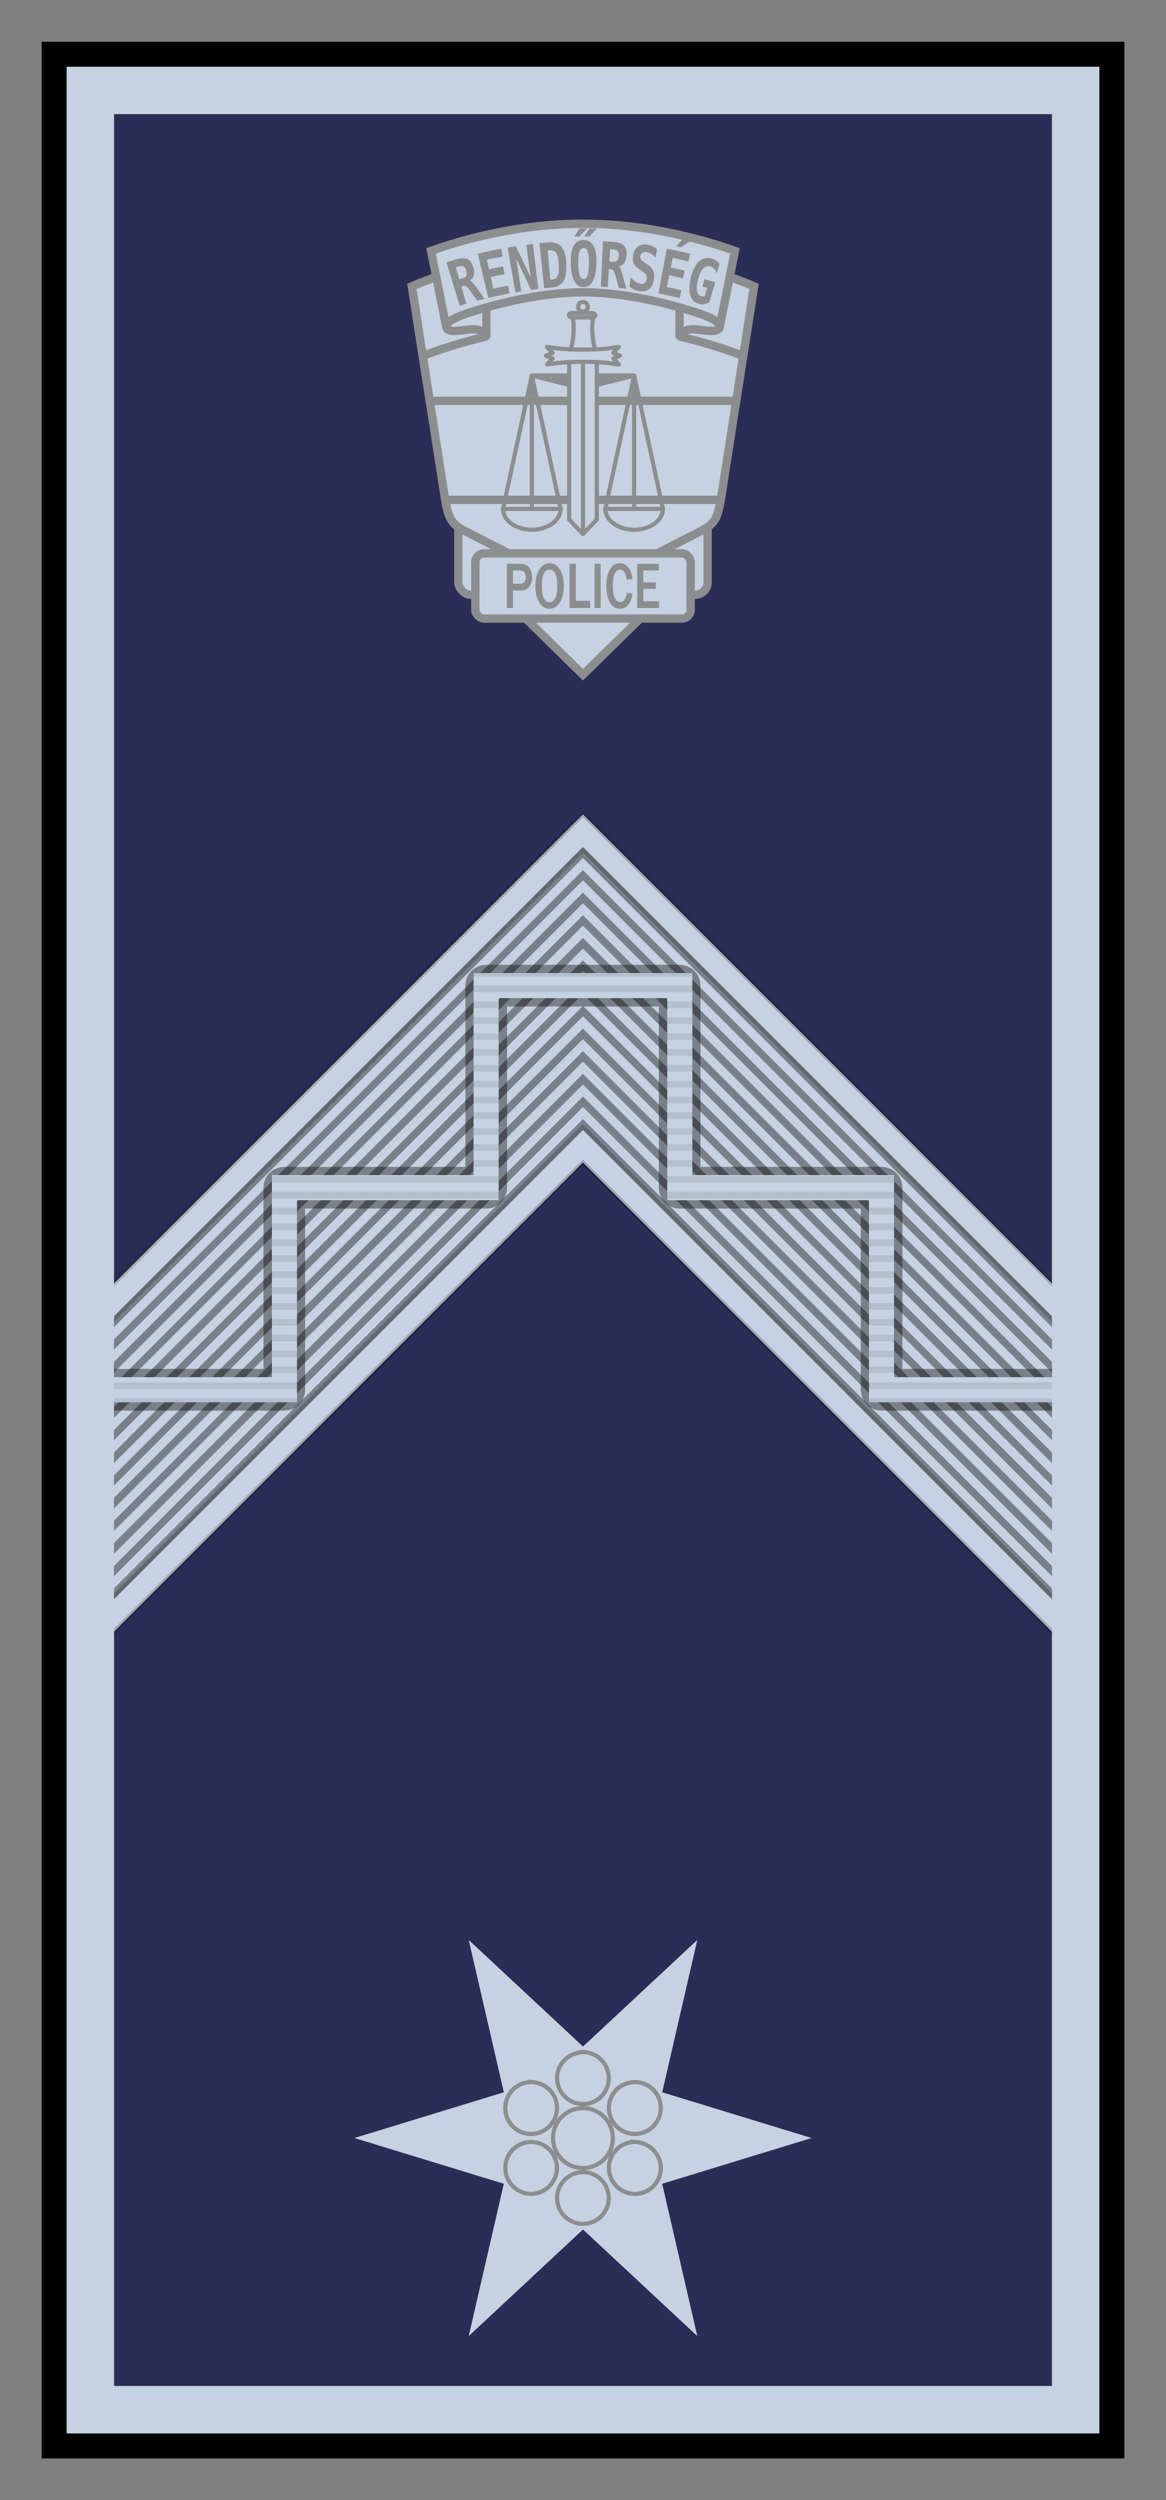 <?xml version="1.0" encoding="UTF-8" standalone="no"?>
<!-- Created with Inkscape (http://www.inkscape.org/) -->

<svg
   xmlns:dc="http://purl.org/dc/elements/1.1/"
   xmlns:cc="http://creativecommons.org/ns#"
   xmlns:rdf="http://www.w3.org/1999/02/22-rdf-syntax-ns#"
   xmlns:svg="http://www.w3.org/2000/svg"
   xmlns="http://www.w3.org/2000/svg"
   version="1.1"
   width="140"
   height="300"
   id="svg2">
  <rect width="100%" height="100%" fill="#808080" stroke="none"/>
  <defs
     id="defs9" />
  <rect
     width="127"
     height="287"
     x="6.501"
     y="6.506"
     id="rect3226"
     style="fill:#b58e6c" />
  <path
     d="m -176.688,15.344 0,272.625 112.625,0 0,-272.625 -112.625,0 z"
     transform="translate(190.375,-1.656)"
     id="path3262"
     style="fill:#2a2d55" />
  <path
     d="m 51.6,48.095 1.764,11.357 c 0.034,0.194 0.062,0.353 0.093,0.526 l 33.079,0 c 0.031,-0.173 0.06,-0.332 0.093,-0.526 l 1.764,-11.357 -36.796,0 z"
     id="path338"
     style="fill:#ffffff;stroke:#b58e6c;stroke-width:0.187" />
  <rect
     width="29.931"
     height="11.105"
     ry="1.496"
     x="55.031"
     y="60.267"
     id="rect352-2"
     style="fill:#c6d2e1;stroke:#8c8d8e" />
  <path
     d="m 69.997,30.212 c -11.324,0 -20.536,4.148 -20.536,4.148 l 3.903,25.093 c 0.493,2.846 0.686,3.35 2.699,4.382 l 13.934,7.144 13.933,-7.146 c 2.013,-1.032 2.206,-1.536 2.699,-4.382 l 3.903,-25.091 c 1.3e-13,0 -9.212,-4.148 -20.536,-4.148 z"
     id="path340"
     style="fill:#c6d2e1;stroke:#8c8d8e" />
  <path
     d="m 69.997,30.212 c -11.324,0 -20.536,4.148 -20.536,4.148 l 2.138,13.735 36.796,0 2.138,-13.735 c 9.9e-14,0 -9.212,-4.148 -20.536,-4.148 z"
     id="path348"
     style="fill:#c6d2e1;stroke:#8c8d8e" />
  <path
     d="m 58.4,30.843 -5.164,1.069 -1.221,7.864 0.724,0.795 c 1.887,-0.122 3.771,-0.26 5.661,-0.315 l 0,-9.412 z m 23.194,0 0,9.412 c 1.891,0.055 3.775,0.193 5.662,0.315 l 0.724,-0.795 -1.222,-7.864 -5.164,-1.069 z"
     id="path342"
     style="fill:#c6d2e1;stroke:#8c8d8e;stroke-linejoin:round" />
  <path
     d="m 56.069,32.128 c -4.059,1.087 -6.608,2.232 -6.608,2.232 l 1.297,8.354 c 1.485,-0.569 4,-1.477 7.449,-2.29 0.641,-0.151 -0.411,-1.023 -1.671,-0.906 -1.151,0.107 -2.801,0.483 -2.95,-0.251 -0.127,-0.627 -0.403,-2.598 0.362,-3.546 l 2.793,-2.968 -0.672,-0.625 z m 27.857,0 -0.672,0.625 2.793,2.968 c 0.765,0.948 0.488,2.92 0.362,3.546 -0.151,0.734 -1.799,0.358 -2.951,0.251 -1.259,-0.117 -2.312,0.755 -1.67,0.906 3.448,0.813 5.964,1.721 7.447,2.29 l 1.295,-8.354 c 7e-14,0 -2.549,-1.144 -6.608,-2.232 z"
     id="path344"
     style="fill:#c6d2e1;stroke:#8c8d8e" />
  <path
     d="m 69.997,26.847 c -7.943,0 -14.831,2.035 -18.245,3.254 l 1.823,9.102 c -0.023,-0.666 1.487,-1.259 2.658,-1.647 4.567,-1.514 9.629,-2.477 13.764,-2.477 4.136,0 9.197,0.964 13.764,2.477 1.171,0.388 2.681,0.982 2.658,1.648 l 1.823,-9.102 C 84.828,28.882 77.941,26.847 69.998,26.847 z"
     id="path346"
     style="fill:#c6d2e1;stroke:#8c8d8e" />
  <path
     d="m 69.997,65.16 -8.134,3.505 -1.291,3.058 9.425,9.235 9.305,-9.118 0.613,-3.176 z"
     id="path356"
     style="fill:#c6d2e1;stroke:#8c8d8e" />
  <path
     d="m 53.458,59.979 c 0.43,2.367 0.73,2.894 2.606,3.856 l 13.934,7.144 13.933,-7.146 c 1.876,-0.961 2.175,-1.489 2.606,-3.856 z"
     id="path350"
     style="fill:#c6d2e1;stroke:#8c8d8e;stroke-linecap:round;stroke-linejoin:round" />
  <rect
     width="25.855"
     height="7.819"
     ry="1.053"
     x="57.07"
     y="66.404"
     id="rect354"
     style="fill:#c6d2e1;stroke:#8c8d8e" />
  <path
     d="m 66.002,67.583 c -0.519,0 -0.938,0.257 -1.255,0.778 -0.317,0.518 -0.471,1.161 -0.471,1.933 0,0.777 0.145,1.434 0.442,1.962 0.299,0.528 0.72,0.79 1.255,0.79 0.521,0 0.934,-0.252 1.249,-0.754 0.317,-0.505 0.477,-1.167 0.477,-1.986 0,-0.779 -0.155,-1.426 -0.46,-1.944 -0.303,-0.52 -0.714,-0.778 -1.237,-0.778 z m 8.431,0 c -0.51,0 -0.911,0.253 -1.202,0.76 -0.291,0.505 -0.436,1.16 -0.436,1.968 0,0.502 0.065,0.962 0.189,1.379 0.124,0.417 0.296,0.746 0.524,0.99 0.23,0.243 0.534,0.365 0.901,0.365 0.437,0 0.787,-0.171 1.055,-0.513 0.27,-0.344 0.428,-0.783 0.471,-1.314 l -0.678,-0.094 c -0.02,0.306 -0.104,0.569 -0.253,0.79 -0.15,0.22 -0.33,0.33 -0.542,0.33 -0.266,0 -0.481,-0.162 -0.643,-0.488 -0.161,-0.329 -0.242,-0.819 -0.242,-1.461 0,-0.632 0.074,-1.112 0.224,-1.444 0.151,-0.334 0.365,-0.501 0.636,-0.501 0.423,0 0.695,0.402 0.819,1.202 l 0.677,-0.094 c -0.069,-0.603 -0.241,-1.067 -0.507,-1.39 -0.266,-0.324 -0.596,-0.483 -0.996,-0.483 z m -13.575,0.077 0,5.303 0.731,0 0,-2.098 1.008,0 c 0.378,0 0.685,-0.153 0.931,-0.454 0.246,-0.3 0.371,-0.694 0.371,-1.178 0,-0.425 -0.114,-0.791 -0.342,-1.102 -0.226,-0.313 -0.579,-0.471 -1.049,-0.471 l -1.65,0 z m 7.524,0 0,5.303 2.48,0 0,-0.866 -1.72,0 0,-4.437 -0.76,0 z m 3.011,0 0,5.303 0.725,0 0,-5.303 -0.725,0 z m 5.12,0 0,5.303 2.622,0 0,-0.819 -1.897,0 0,-1.485 1.502,0 0,-0.772 -1.502,0 0,-1.438 1.868,0 0,-0.79 -2.592,0 z m -10.524,0.688 c 0.315,0 0.546,0.172 0.695,0.518 0.15,0.344 0.224,0.823 0.224,1.432 0,0.748 -0.09,1.265 -0.271,1.55 -0.181,0.285 -0.398,0.43 -0.66,0.43 -0.295,0 -0.524,-0.166 -0.683,-0.495 -0.157,-0.331 -0.236,-0.816 -0.236,-1.455 0,-1.318 0.309,-1.98 0.931,-1.98 z m -4.401,0.106 0.79,0 c 0.285,0 0.487,0.08 0.595,0.236 0.11,0.155 0.165,0.336 0.165,0.554 0,0.241 -0.059,0.438 -0.177,0.583 -0.118,0.145 -0.294,0.218 -0.518,0.218 l -0.854,0 0,-1.591 z"
     id="path37"
     style="fill:#8c8d8e" />
  <path
     d="m 69.573,27.417 c -0.207,0.324 -0.411,0.648 -0.613,0.974 0.206,-0.005 0.411,-0.008 0.617,-0.011 0.176,-0.193 0.354,-0.385 0.535,-0.577 0.123,-0.13 0.246,-0.26 0.371,-0.389 -0.124,-0.001 -0.247,-0.002 -0.371,-0.002 -0.18,1.9889129149e-4 -0.36,0.001 -0.54,0.003 z m 1.202,0.002 c -0.217,0.318 -0.43,0.638 -0.64,0.959 0.206,2.5873402153e-4 0.412,0.002 0.617,0.004 0.303,-0.317 0.612,-0.632 0.926,-0.944 -0.301,-0.009 -0.603,-0.016 -0.904,-0.02 z m 11.211,1.303 c -0.274,0.269 -0.546,0.541 -0.814,0.814 0.202,0.042 0.403,0.084 0.605,0.128 0.357,-0.252 0.718,-0.5 1.083,-0.745 -0.291,-0.068 -0.582,-0.133 -0.874,-0.196 z m -11.919,0.077 c -0.537,8.6935988726e-4 -0.941,0.245 -1.201,0.729 -0.258,0.484 -0.363,1.193 -0.332,2.125 0.031,0.929 0.179,1.632 0.438,2.102 0.261,0.471 0.624,0.699 1.101,0.699 0.014,4.43032283e-6 0.028,-1.8861583849e-4 0.042,-5.7957325818e-4 0.458,-0.014 0.807,-0.243 1.057,-0.701 0.26,-0.471 0.41,-1.174 0.439,-2.103 0.029,-0.932 -0.08,-1.641 -0.341,-2.124 -0.251,-0.469 -0.639,-0.712 -1.155,-0.726 -0.016,-3.9795226937e-4 -0.031,-5.8415479044e-4 -0.047,-5.5845673088e-4 z m 7.62,0.554 c -0.464,-0.067 -0.848,0.023 -1.147,0.271 -0.299,0.247 -0.474,0.622 -0.531,1.113 -0.045,0.382 -0.003,0.692 0.124,0.938 0.127,0.243 0.395,0.499 0.797,0.763 0.13,0.085 0.259,0.17 0.388,0.256 0.136,0.091 0.235,0.205 0.292,0.339 0.058,0.132 0.074,0.278 0.049,0.439 -0.033,0.214 -0.118,0.373 -0.249,0.476 -0.13,0.101 -0.294,0.139 -0.498,0.109 -0.202,-0.029 -0.4,-0.109 -0.596,-0.235 -0.194,-0.126 -0.392,-0.303 -0.592,-0.532 l -0.129,1.102 c 0.178,0.148 0.368,0.269 0.564,0.358 0.198,0.092 0.397,0.153 0.601,0.182 0.496,0.071 0.886,-8.2335602422e-4 1.176,-0.227 0.292,-0.228 0.488,-0.61 0.582,-1.152 0.069,-0.398 0.045,-0.743 -0.075,-1.032 -0.12,-0.289 -0.344,-0.546 -0.672,-0.758 -0.115,-0.077 -0.23,-0.153 -0.346,-0.229 -0.242,-0.156 -0.401,-0.283 -0.471,-0.391 -0.068,-0.11 -0.093,-0.243 -0.073,-0.393 0.026,-0.193 0.104,-0.334 0.233,-0.423 0.129,-0.088 0.299,-0.118 0.514,-0.087 0.193,0.028 0.385,0.101 0.568,0.216 0.183,0.115 0.353,0.27 0.515,0.462 l 0.174,-1.037 c -0.186,-0.145 -0.378,-0.26 -0.579,-0.348 -0.201,-0.09 -0.408,-0.151 -0.619,-0.181 z m 7.81,1.68 c -0.595,-0.17 -1.122,-0.062 -1.56,0.325 -0.435,0.387 -0.758,1.03 -0.983,1.92 -0.221,0.876 -0.241,1.589 -0.075,2.141 0.166,0.549 0.505,0.895 1.027,1.043 0.211,0.06 0.42,0.074 0.629,0.042 0.212,-0.034 0.417,-0.111 0.623,-0.234 l 0.732,-2.391 C 85.457,33.747 85.023,33.619 84.587,33.496 l -0.246,0.872 c 0.188,0.053 0.376,0.107 0.564,0.162 l -0.292,0.998 c -0.05,0.029 -0.109,0.049 -0.177,0.052 -0.068,7.3796606695e-4 -0.142,-0.017 -0.226,-0.041 -0.28,-0.08 -0.453,-0.29 -0.518,-0.636 -0.065,-0.346 -0.02,-0.812 0.137,-1.398 0.162,-0.604 0.363,-1.031 0.605,-1.284 0.242,-0.254 0.53,-0.333 0.857,-0.24 0.187,0.054 0.345,0.148 0.472,0.29 0.132,0.14 0.226,0.321 0.288,0.544 l 0.346,-1.141 C 86.283,31.519 86.147,31.383 85.992,31.274 85.839,31.163 85.675,31.084 85.497,31.033 z m -31.895,0.439 1.596,5.212 c 0.266,-0.081 0.532,-0.16 0.798,-0.237 l -0.599,-2.071 c 0.087,-0.025 0.173,-0.05 0.26,-0.075 0.2,-0.057 0.43,0.095 0.686,0.451 0.042,0.059 0.079,0.102 0.104,0.135 0.288,0.398 0.571,0.798 0.852,1.199 0.294,-0.078 0.589,-0.153 0.884,-0.226 -0.402,-0.575 -0.813,-1.146 -1.232,-1.712 -0.146,-0.198 -0.26,-0.322 -0.342,-0.381 -0.081,-0.062 -0.17,-0.095 -0.259,-0.094 0.255,-0.114 0.426,-0.295 0.514,-0.547 0.088,-0.252 0.087,-0.558 -0.005,-0.922 -0.138,-0.543 -0.357,-0.902 -0.669,-1.077 -0.31,-0.176 -0.758,-0.187 -1.327,-0.026 -0.42,0.119 -0.839,0.243 -1.257,0.371 z m 3.769,-1.027 1.266,5.305 c 0.846,-0.202 1.696,-0.384 2.548,-0.544 L 61.009,34.275 c -0.593,0.112 -1.184,0.233 -1.774,0.365 L 58.924,33.241 c 0.549,-0.122 1.099,-0.236 1.651,-0.342 l -0.178,-0.93 c -0.561,0.107 -1.121,0.223 -1.679,0.347 l -0.257,-1.153 c 0.628,-0.14 1.258,-0.269 1.89,-0.388 l -0.175,-0.931 c -0.941,0.176 -1.877,0.376 -2.806,0.598 z m 3.576,-0.737 0.934,5.372 c 0.239,-0.042 0.479,-0.082 0.719,-0.12 L 61.976,31.047 c 0.622,1.238 1.214,2.486 1.777,3.741 0.29,-0.04 0.581,-0.077 0.872,-0.111 l -0.638,-5.412 c -0.267,0.031 -0.534,0.065 -0.8,0.1 l 0.521,3.926 c -0.568,-1.256 -1.167,-2.504 -1.794,-3.743 -0.323,0.05 -0.645,0.103 -0.966,0.159 z m 3.832,-0.53 0.559,5.42 c 0.291,-0.03 0.582,-0.058 0.873,-0.082 0.676,-0.058 1.146,-0.295 1.424,-0.737 0.278,-0.444 0.404,-1.151 0.362,-2.117 -0.041,-0.962 -0.234,-1.648 -0.586,-2.053 -0.351,-0.408 -0.908,-0.587 -1.661,-0.523 -0.324,0.028 -0.648,0.058 -0.971,0.091 z m 7.614,-0.227 -0.243,5.443 c 0.273,0.012 0.547,0.027 0.82,0.044 l 0.134,-2.15 c 0.09,0.006 0.179,0.011 0.269,0.018 0.207,0.014 0.371,0.235 0.489,0.657 0.019,0.07 0.039,0.122 0.051,0.162 0.134,0.472 0.262,0.944 0.386,1.416 0.3,0.027 0.6,0.057 0.899,0.09 -0.178,-0.678 -0.367,-1.354 -0.565,-2.03 -0.069,-0.236 -0.133,-0.392 -0.19,-0.475 -0.055,-0.086 -0.126,-0.147 -0.21,-0.177 0.278,-0.02 0.5,-0.132 0.669,-0.338 0.168,-0.206 0.273,-0.494 0.311,-0.867 0.057,-0.557 -0.026,-0.969 -0.26,-1.24 -0.232,-0.271 -0.65,-0.436 -1.244,-0.477 -0.438,-0.031 -0.877,-0.056 -1.317,-0.076 z m 7.674,0.898 -1.008,5.359 c 0.852,0.161 1.702,0.343 2.548,0.545 l 0.22,-0.921 c -0.588,-0.14 -1.178,-0.271 -1.769,-0.392 l 0.287,-1.403 c 0.55,0.113 1.099,0.233 1.647,0.362 l 0.217,-0.922 C 81.651,32.344 81.093,32.222 80.533,32.107 l 0.236,-1.157 c 0.63,0.129 1.258,0.268 1.884,0.417 l 0.22,-0.921 c -0.928,-0.222 -1.865,-0.422 -2.805,-0.598 z m -9.995,-0.079 c 0.016,-2.075830051e-5 0.031,6.2844293563e-4 0.046,0.002 1.117523e-8,9.8113e-10 2.234961e-8,1.96233e-9 3.352632e-8,2.94328e-9 0.208,0.018 0.362,0.163 0.457,0.438 0.102,0.293 0.145,0.766 0.137,1.421 -0.008,0.652 -0.062,1.13 -0.164,1.424 -0.095,0.271 -0.238,0.411 -0.431,0.429 l -3.099788e-8,2.8922e-9 c -0.014,0.001 -0.028,0.002 -0.043,0.002 -0.213,1.086633872e-5 -0.368,-0.139 -0.47,-0.43 -0.102,-0.293 -0.161,-0.771 -0.171,-1.423 -0.009,-0.655 0.038,-1.128 0.139,-1.421 0.102,-0.296 0.268,-0.441 0.498,-0.441 z m -15.341,2.311 c 0.134,-0.039 0.268,-0.077 0.401,-0.115 0.238,-0.067 0.423,-0.061 0.555,0.021 0.131,0.083 0.235,0.255 0.304,0.511 0.069,0.256 0.064,0.455 -0.006,0.595 -0.069,0.138 -0.218,0.236 -0.448,0.301 -0.131,0.037 -0.261,0.074 -0.392,0.112 z m 18.521,-2.177 c 0.139,0.009 0.279,0.018 0.418,0.028 0.247,0.017 0.42,0.086 0.516,0.209 0.096,0.122 0.134,0.319 0.112,0.583 -0.022,0.264 -0.095,0.449 -0.209,0.557 -0.112,0.106 -0.285,0.147 -0.523,0.13 -0.135,-0.01 -0.271,-0.019 -0.406,-0.027 z m -7.484,0.154 c 0.081,-0.007 0.162,-0.014 0.242,-0.02 0.351,-0.029 0.612,0.086 0.778,0.341 0.166,0.255 0.266,0.698 0.306,1.332 0.04,0.639 -0.002,1.101 -0.125,1.377 -0.123,0.274 -0.347,0.421 -0.675,0.448 -0.075,0.006 -0.151,0.012 -0.226,0.019 z"
     id="path1187"
     style="fill:#8c8d8e" />
  <path
     d="m 63.858,45.063 5.892,1.473 0,-1.473 -5.892,0 z m 6.387,0 0,1.473 5.892,-1.473 -5.892,0 z m -3.983,0.295 3.193,0 0,0.795 -3.193,-0.795 z m 4.278,0 3.193,0 -3.193,0.795 0,-0.795 z"
     id="path1325"
     style="fill:#ffffff;stroke:#b58e6c;stroke-width:0.5;stroke-linecap:round;stroke-linejoin:round" />
  <path
     d="m 60.399,61.061 c 0,1.386 1.548,2.51 3.459,2.51 1.91,-2e-14 3.459,-1.124 3.459,-2.51 l -6.917,0 z m 12.279,0 c 0,1.386 1.548,2.51 3.459,2.51 1.91,0 3.459,-1.124 3.459,-2.51 l -6.917,0 z"
     id="path1334"
     style="fill:#c6d2e1;stroke:#8c8d8e;stroke-width:0.5;stroke-linecap:round;stroke-linejoin:round" />
  <path
     d="m 63.857,45.063 3.459,15.998"
     id="path1339"
     style="fill:#ffffff;stroke:#8c8d8e;stroke-width:0.5;stroke-linecap:round;stroke-linejoin:round" />
  <path
     d="m 63.857,61.061 0,-15.998"
     id="path1341"
     style="fill:#ffffff;stroke:#8c8d8e;stroke-width:0.5;stroke-linecap:round;stroke-linejoin:round" />
  <path
     d="M 63.857,45.063 60.398,61.061"
     id="path1343"
     style="fill:#ffffff;stroke:#8c8d8e;stroke-width:0.5;stroke-linecap:round;stroke-linejoin:round" />
  <path
     d="m 76.138,45.063 -3.459,15.998"
     id="path1367"
     style="fill:#ffffff;stroke:#8c8d8e;stroke-width:0.5;stroke-linecap:round;stroke-linejoin:round" />
  <path
     d="m 76.138,61.061 0,-15.998"
     id="path1369"
     style="fill:#ffffff;stroke:#8c8d8e;stroke-width:0.5;stroke-linecap:round;stroke-linejoin:round" />
  <path
     d="m 76.138,45.063 3.459,15.998"
     id="path1371"
     style="fill:#ffffff;stroke:#8c8d8e;stroke-width:0.5;stroke-linecap:round;stroke-linejoin:round" />
  <path
     d="m 70.574,36.819 a 0.578,0.578 0 0 1 -1.157,0 0.578,0.578 0 1 1 1.157,0 z"
     id="path1254"
     style="fill:#c6d2e1;stroke:#8c8d8e;stroke-width:0.5;stroke-linecap:round;stroke-linejoin:round" />
  <path
     d="m 68.717,37.877 c 0.388,1.557 0.004,4.071 -0.409,4.393 l 1.689,0.053 1.687,-0.053 c -0.413,-0.322 -0.798,-2.836 -0.409,-4.393 l -1.279,0.035 -1.279,-0.035 z"
     id="path1258"
     style="fill:#c6d2e1;stroke:#8c8d8e;stroke-width:0.5;stroke-linecap:round;stroke-linejoin:round" />
  <rect
     width="3.189"
     height="0.529"
     rx="0.374"
     ry="0.374"
     x="68.289"
     y="37.563"
     id="rect1256"
     style="fill:#c6d2e1;stroke:#8c8d8e;stroke-width:0.5;stroke-linecap:round;stroke-linejoin:round" />
  <path
     d="m 63.858,45.063 5.892,1.473 0,-1.473 -5.892,0 z m 6.387,0 0,1.473 5.892,-1.473 -5.892,0 z m -3.983,0.295 3.193,0 0,0.795 -3.193,-0.795 z m 4.278,0 3.193,0 -3.193,0.795 0,-0.795 z"
     id="path1493"
     style="fill:#c3c7c8;stroke:#8c8d8e;stroke-width:0.5" />
  <path
     d="m 68.338,42.685 0,19.665 1.659,1.735 1.659,-1.735 0,-19.665 -1.659,0 -1.659,0 z"
     id="path1277"
     style="fill:#c6d2e1;stroke:#8c8d8e;stroke-width:0.5;stroke-linecap:round;stroke-linejoin:round" />
  <path
     d="m 69.997,42.685 0,21.399"
     id="path1282"
     style="fill:#ffffff;stroke:#8c8d8e;stroke-width:0.5;stroke-linecap:round;stroke-linejoin:round" />
  <path
     d="m 65.691,41.639 0.654,0.713 -0.8,0.333 0.8,0.333 -0.654,0.713 c 1.383,-0.199 2.304,-0.315 4.306,-0.315 2.002,0 2.923,0.117 4.306,0.315 l -0.654,-0.713 0.799,-0.333 -0.799,-0.333 0.654,-0.713 c -1.383,0.199 -2.304,0.315 -4.306,0.315 -2.002,0 -2.923,-0.117 -4.306,-0.315 z"
     id="path1265"
     style="fill:#c6d2e1;stroke:#8c8d8e;stroke-width:0.5;stroke-linecap:round;stroke-linejoin:round" />
  <g
     transform="translate(-27.445,0)"
     id="g4760">
    <path
       d="m 124.891,256.555 -17.938,5.489 4.215,18.279 -13.723,-12.79 -13.723,12.79 4.215,-18.279 L 70,256.555 l 17.938,-5.489 -4.215,-18.279 13.723,12.79 13.723,-12.79 -4.215,18.279 z"
       id="path60"
       style="fill:#c6d2e1" />
    <path
       d="m 97.249,246.25 c -0.206,0.012 -0.386,0.069 -0.594,0.125 -1.659,0.444 -2.663,2.122 -2.219,3.781 0.444,1.659 2.154,2.663 3.812,2.219 1.659,-0.444 2.632,-2.154 2.187,-3.812 -0.389,-1.451 -1.744,-2.399 -3.187,-2.312 z m -5.844,3.594 c -1.444,-0.087 -2.799,0.861 -3.188,2.312 -0.444,1.659 0.529,3.368 2.188,3.812 1.659,0.444 3.368,-0.56 3.812,-2.219 0.444,-1.659 -0.529,-3.337 -2.188,-3.781 -0.207,-0.056 -0.419,-0.113 -0.625,-0.125 z m 12.281,0 c -0.796,0 -1.612,0.299 -2.219,0.906 -1.214,1.214 -1.214,3.192 0,4.406 1.214,1.214 3.192,1.214 4.406,0 1.214,-1.214 1.214,-3.192 0,-4.406 -0.607,-0.607 -1.392,-0.906 -2.188,-0.906 z m -6.25,3.125 c -1.986,0 -3.594,1.608 -3.594,3.594 0,1.986 1.608,3.594 3.594,3.594 1.986,0 3.594,-1.608 3.594,-3.594 0,-1.986 -1.608,-3.594 -3.594,-3.594 z m -6.219,4.062 c -0.796,0 -1.58,0.299 -2.188,0.906 -1.214,1.214 -1.214,3.192 0,4.406 1.214,1.214 3.161,1.214 4.375,0 1.214,-1.214 1.214,-3.192 0,-4.406 -0.607,-0.607 -1.392,-0.906 -2.188,-0.906 z m 12.625,0 c -1.444,-0.087 -2.799,0.861 -3.188,2.312 -0.444,1.659 0.56,3.368 2.219,3.812 1.659,0.444 3.368,-0.529 3.812,-2.188 0.444,-1.659 -0.56,-3.368 -2.219,-3.812 -0.207,-0.056 -0.419,-0.113 -0.625,-0.125 z m -6.594,3.625 c -0.206,0.012 -0.386,0.038 -0.594,0.094 -1.659,0.444 -2.663,2.154 -2.219,3.812 0.444,1.659 2.154,2.632 3.812,2.188 1.659,-0.444 2.632,-2.154 2.187,-3.812 -0.389,-1.451 -1.744,-2.368 -3.187,-2.281 z"
       id="path4362"
       style="fill:#000000;fill-opacity:0;stroke:#8c8d8e;stroke-width:0.5" />
  </g>
  <path
     d="m 69.995,97.712 -61.844,61.844 0,41.781 61.844,-61.844 0,-41.781 z"
     id="path958"
     style="fill:#c6d2e1" />
  <path
     d="m 69.995,97.712 61.844,61.844 0,41.781 -61.844,-61.844 0,-41.781 z"
     id="path1264"
     style="fill:#c6d2e1" />
  <path
     d="m 69.995,135.261 -61.844,61.844 0,4.219 61.844,-61.844 61.844,61.844 0,-4.219 -61.844,-61.844 z"
     id="path1258-7"
     style="fill:#c6d2e1;stroke:#000000;stroke-width:0.5;stroke-opacity:0.196" />
  <path
     d="m 69.995,97.729 -61.844,61.813 0,4.25 61.844,-61.844 61.844,61.844 0,-4.25 -61.844,-61.813 z"
     id="rect1242"
     style="fill:#c6d2e1;stroke:#000000;stroke-width:0.5;stroke-opacity:0.196" />
  <path
     d="m 130.1,191.014 0,-24.246 -24.246,-6e-13 0,-24.246 -24.246,-2e-13 1.1e-13,-24.246 -11.613,-2.2529425e-6 -11.613,-2.2529422e-6 0,24.246 -24.246,2e-13 0,24.246 -24.246,6e-13 0,24.246"
     id="path1266"
     style="fill:none;stroke:#000000;stroke-width:5;stroke-linecap:round;stroke-linejoin:round;stroke-opacity:0.392" />
  <path
     d="m 69.995,101.667 -61.844,61.844 0,1.281 61.844,-61.844 61.844,61.844 0,-1.281 -61.844,-61.844 z m 0,2.75 -61.844,61.844 0,1.219 61.844,-61.844 61.844,61.844 0,-1.219 -61.844,-61.844 z m 0,2.688 -61.844,61.844 0,1.281 61.844,-61.844 61.844,61.844 0,-1.281 -61.844,-61.844 z m 0,2.719 -61.844,61.875 0,1.219 61.844,-61.844 61.844,61.844 0,-1.219 -61.844,-61.875 z m 0,2.719 -61.844,61.844 0,1.281 61.844,-61.844 61.844,61.844 0,-1.281 -61.844,-61.844 z m 0,2.719 -61.844,61.875 0,1.219 61.844,-61.844 61.844,61.844 0,-1.219 -61.844,-61.875 z m 0,2.719 -61.844,61.844 0.031,1.25 61.812,-61.812 61.812,61.812 0.031,-1.25 -61.844,-61.844 z m 0,2.719 -61.812,61.844 0,1.219 61.812,-61.812 61.812,61.812 0,-1.219 -61.812,-61.844 z m 0,2.719 -61.812,61.812 0,1.281 61.812,-61.812 61.812,61.812 0,-1.281 -61.812,-61.812 z m 0,2.719 -61.812,61.844 0,1.219 61.812,-61.812 61.812,61.812 0,-1.219 -61.812,-61.844 z m 0,2.719 -61.812,61.812 0,1.281 61.812,-61.812 61.812,61.812 0,-1.281 -61.812,-61.812 z m 0,2.719 -61.812,61.844 0,1.219 61.812,-61.812 61.812,61.812 0,-1.219 -61.812,-61.844 z m 0,2.719 -61.812,61.812 0,1.281 61.812,-61.812 61.812,61.812 0,-1.281 -61.812,-61.812 z"
     id="rect1632"
     style="fill-opacity:0.392" />
  <path
     d="m 56.87,116.761 0,24.25 -24.219,0 0,24.25 -24.25,0 0,25.75 3,0 0,-22.75 24.25,0 0,-24.25 24.219,0 0,-24.25 20.25,0 0,24.25 24.219,0 0,24.25 24.25,0 0,22.75 3,0 0,-25.75 -24.25,0 0,-24.25 -24.219,0 0,-24.25 z"
     id="path960"
     style="fill:#c6d2e1" />
  <path
     d="m 56.87,116.761 0,0.406 26.25,0 0,-0.406 -26.25,0 z m 0,1.5 0,0.812 26.25,0 0,-0.812 -26.25,0 z m 0,1.906 0,0.812 3,0 0,-0.812 -3,0 z m 23.25,0 0,0.812 3,0 0,-0.812 -3,0 z m -23.25,1.906 0,0.812 3,0 0,-0.812 -3,0 z m 23.25,0 0,0.812 3,0 0,-0.812 -3,0 z m -23.25,1.906 0,0.812 3,0 0,-0.812 -3,0 z m 23.25,0 0,0.812 3,0 0,-0.812 -3,0 z m -23.25,1.906 0,0.812 3,0 0,-0.812 -3,0 z m 23.25,0 0,0.812 3,0 0,-0.812 -3,0 z m -23.25,1.906 0,0.781 3,0 0,-0.781 -3,0 z m 23.25,0 0,0.781 3,0 0,-0.781 -3,0 z m -23.25,1.906 0,0.781 3,0 0,-0.781 -3,0 z m 23.25,0 0,0.781 3,0 0,-0.781 -3,0 z m -23.25,1.906 0,0.781 3,0 0,-0.781 -3,0 z m 23.25,0 0,0.781 3,0 0,-0.781 -3,0 z m -23.25,1.875 0,0.812 3,0 0,-0.812 -3,0 z m 23.25,0 0,0.812 3,0 0,-0.812 -3,0 z m -23.25,1.906 0,0.812 3,0 0,-0.812 -3,0 z m 23.25,0 0,0.812 3,0 0,-0.812 -3,0 z m -23.25,1.906 0,0.812 3,0 0,-0.812 -3,0 z m 23.25,0 0,0.812 3,0 0,-0.812 -3,0 z m -23.25,1.906 0,0.812 3,0 0,-0.812 -3,0 z m 23.25,0 0,0.812 3,0 0,-0.812 -3,0 z m -47.469,1.906 0,0.812 27.219,0 0,-0.812 -27.219,0 z m 47.469,0 0,0.812 27.219,0 0,-0.812 -27.219,0 z m -47.469,1.906 0,0.812 27.219,0 0,-0.812 -27.219,0 z m 47.469,0 0,0.812 27.219,0 0,-0.812 -27.219,0 z m -47.469,1.906 0,0.812 3,0 0,-0.812 -3,0 z m 71.688,0 0,0.812 3,0 0,-0.812 -3,0 z m -71.688,1.906 0,0.812 3,0 0,-0.812 -3,0 z m 71.688,0 0,0.812 3,0 0,-0.812 -3,0 z m -71.688,1.906 0,0.812 3,0 0,-0.812 -3,0 z m 71.688,0 0,0.812 3,0 0,-0.812 -3,0 z m -71.688,1.906 0,0.812 3,0 0,-0.812 -3,0 z m 71.688,0 0,0.812 3,0 0,-0.812 -3,0 z m -71.688,1.906 0,0.812 3,0 0,-0.812 -3,0 z m 71.688,0 0,0.812 3,0 0,-0.812 -3,0 z m -71.688,1.906 0,0.812 3,0 0,-0.812 -3,0 z m 71.688,0 0,0.812 3,0 0,-0.812 -3,0 z m -71.688,1.906 0,0.812 3,0 0,-0.812 -3,0 z m 71.688,0 0,0.812 3,0 0,-0.812 -3,0 z m -71.688,1.906 0,0.812 3,0 0,-0.812 -3,0 z m 71.688,0 0,0.812 3,0 0,-0.812 -3,0 z m -71.688,1.906 0,0.812 3,0 0,-0.812 -3,0 z m 71.688,0 0,0.812 3,0 0,-0.812 -3,0 z m -71.688,1.906 0,0.812 3,0 0,-0.812 -3,0 z m 71.688,0 0,0.812 3,0 0,-0.812 -3,0 z m -71.688,1.906 0,0.812 3,0 0,-0.812 -3,0 z m 71.688,0 0,0.812 3,0 0,-0.812 -3,0 z m -95.938,1.906 0,0.812 27.25,0 0,-0.812 -27.25,0 z m 95.938,0 0,0.812 27.25,0 0,-0.812 -27.25,0 z m -95.938,1.906 0,0.781 3,0 0,-0.312 24.25,0 0,-0.469 -27.25,0 z m 95.938,0 0,0.469 24.25,0 0,0.312 3,0 0,-0.781 -27.25,0 z m -95.938,1.906 0,0.781 3,0 0,-0.781 -3,0 z m 120.188,0 0,0.781 3,0 0,-0.781 -3,0 z m -120.188,1.906 0,0.781 3,0 0,-0.781 -3,0 z m 120.188,0 0,0.781 3,0 0,-0.781 -3,0 z m -120.188,1.875 0,0.812 3,0 0,-0.812 -3,0 z m 120.188,0 0,0.812 3,0 0,-0.812 -3,0 z m -120.188,1.906 0,0.812 3,0 0,-0.812 -3,0 z m 120.188,0 0,0.812 3,0 0,-0.812 -3,0 z m -120.188,1.906 0,0.812 3,0 0,-0.812 -3,0 z m 120.188,0 0,0.812 3,0 0,-0.812 -3,0 z m -120.188,1.906 0,0.812 3,0 0,-0.812 -3,0 z m 120.188,0 0,0.812 3,0 0,-0.812 -3,0 z m -120.188,1.906 0,0.812 3,0 0,-0.812 -3,0 z m 120.188,0 0,0.812 3,0 0,-0.812 -3,0 z m -120.188,1.906 0,0.812 3,0 0,-0.812 -3,0 z m 120.188,0 0,0.812 3,0 0,-0.812 -3,0 z m -120.188,1.906 0,0.812 3,0 0,-0.812 -3,0 z m 120.188,0 0,0.812 3,0 0,-0.812 -3,0 z m -120.188,1.906 0,0.812 3,0 0,-0.812 -3,0 z m 120.188,0 0,0.812 3,0 0,-0.812 -3,0 z m -120.188,1.906 0,0.812 3,0 0,-0.812 -3,0 z m 120.188,0 0,0.812 3,0 0,-0.812 -3,0 z m -120.188,1.906 0,0.375 3,0 0,-0.375 -3,0 z m 120.188,0 0,0.375 3,0 0,-0.375 -3,0 z"
     id="rect3256"
     style="fill-opacity:0.415" />
  <path
     d="m 56.87,116.761 0,24.25 -24.219,0 0,24.25 -24.25,0 0,25.75 3,0 0,-22.75 24.25,0 0,-24.25 24.219,0 0,-24.25 20.25,0 0,24.25 24.219,0 0,24.25 24.25,0 0,22.75 3,0 0,-25.75 -24.25,0 0,-24.25 -24.219,0 0,-24.25 z"
     id="path3343"
     style="fill:#c6d2e1;fill-opacity:0.784" />
  <path
     d="m 6.5,6.5 0,287 127,0 0,-287 -127,0 z m 7.188,7.188 112.625,0 0,272.625 -112.625,0 0,-272.625 z"
     id="rect4615"
     style="fill:#c6d2e1" />
  <rect
     width="127"
     height="287"
     x="6.501"
     y="6.506"
     id="rect4618"
     style="fill:none;stroke:#000000;stroke-width:3" />
</svg>
